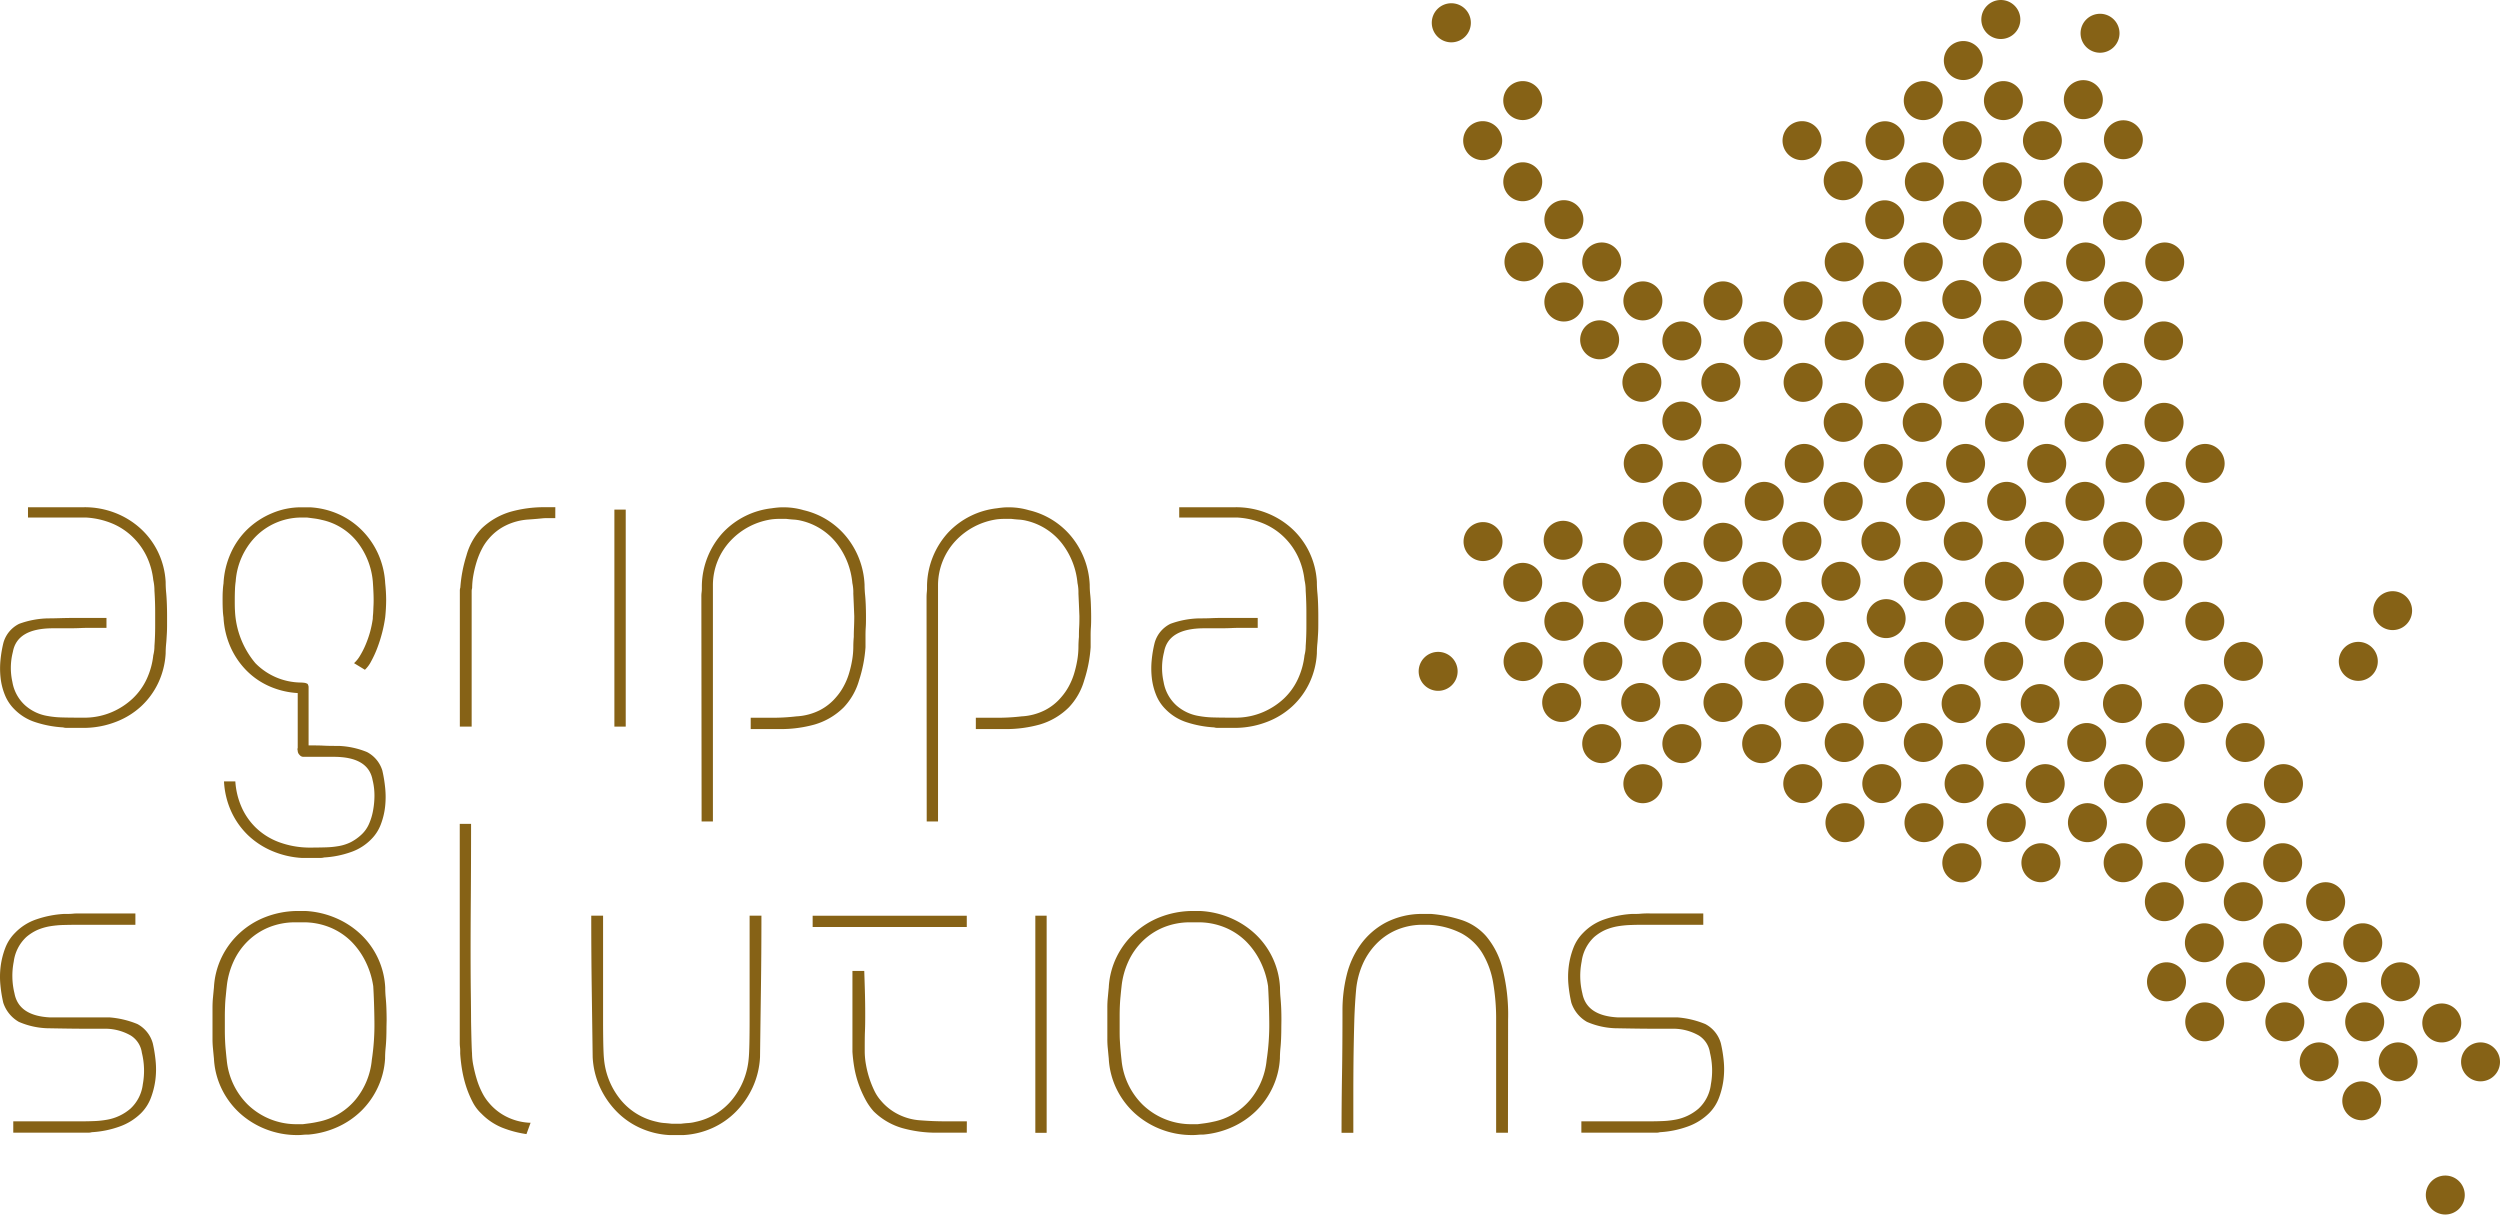 <svg xmlns="http://www.w3.org/2000/svg" id="Group_1414" data-name="Group 1414" width="2051.756" height="996.753" viewBox="0 0 2051.756 996.753">
  <g id="Group_25" data-name="Group 25" transform="translate(1164.304)">
    <path id="Path_180" data-name="Path 180" d="M393.5,108.562a15.983,15.983,0,1,1-15.994-16.006A15.978,15.978,0,0,1,393.5,108.562Z" transform="translate(-292.107 -25.989)" fill="#866216"/>
    <path id="Path_181" data-name="Path 181" d="M393.5,114.187a15.971,15.971,0,1,1,0-.1Z" transform="translate(-292.107 35.047)" fill="#866216"/>
    <path id="Path_182" data-name="Path 182" d="M396.413,122.492a16.018,16.018,0,1,1-16.054-16.018A16.019,16.019,0,0,1,396.413,122.492Z" transform="translate(-261.213 125.357)" fill="#866216"/>
    <path id="Path_183" data-name="Path 183" d="M401.838,122.394A16,16,0,1,1,385.832,106.4h0a15.981,15.981,0,0,1,16.007,15.959Z" transform="translate(-201.829 124.542)" fill="#866216"/>
    <path id="Path_184" data-name="Path 184" d="M404.532,125.149a16,16,0,1,1-16.018-15.982h.059A15.983,15.983,0,0,1,404.532,125.149Z" transform="translate(-172.523 154.641)" fill="#866216"/>
    <path id="Path_185" data-name="Path 185" d="M412.913,122.394A16,16,0,1,1,396.919,106.4h.011a15.974,15.974,0,0,1,15.983,15.983Z" transform="translate(-81.398 124.542)" fill="#866216"/>
    <path id="Path_186" data-name="Path 186" d="M418.531,116.742a15.989,15.989,0,1,1-16.03-15.947h.06A15.971,15.971,0,0,1,418.531,116.742Z" transform="translate(-20.046 63.603)" fill="#866216"/>
    <path id="Path_187" data-name="Path 187" d="M412.838,111.308A16,16,0,1,1,396.82,95.325h.059A15.983,15.983,0,0,1,412.838,111.308Z" transform="translate(-82.213 4.121)" fill="#866216"/>
    <path id="Path_188" data-name="Path 188" d="M426.59,102.945A16.007,16.007,0,1,1,410.584,86.95h.023A16.006,16.006,0,0,1,426.59,102.945Z" transform="translate(67.198 -86.95)" fill="#866216"/>
    <path id="Path_189" data-name="Path 189" d="M423.877,111.308a15.983,15.983,0,1,1-15.983-15.983,15.988,15.988,0,0,1,15.983,15.983Z" transform="translate(38.218 4.121)" fill="#866216"/>
    <path id="Path_190" data-name="Path 190" d="M432.292,108.5A16.007,16.007,0,1,1,416.286,92.49h0A16.014,16.014,0,0,1,432.292,108.5Z" transform="translate(129.203 -26.707)" fill="#866216"/>
    <path id="Path_191" data-name="Path 191" d="M429.456,116.769a15.965,15.965,0,1,1-15.947-15.983A15.966,15.966,0,0,1,429.456,116.769Z" transform="translate(99.266 63.505)" fill="#866216"/>
    <path id="Path_192" data-name="Path 192" d="M434.98,122.358A15.965,15.965,0,1,1,419,106.411h.012a15.95,15.95,0,0,1,15.971,15.923Z" transform="translate(159.334 124.672)" fill="#866216"/>
    <path id="Path_193" data-name="Path 193" d="M432.257,125.149a15.947,15.947,0,1,1,0-.071Z" transform="translate(129.343 154.641)" fill="#866216"/>
    <path id="Path_194" data-name="Path 194" d="M390.755,139.042a15.982,15.982,0,1,1-15.971-16.006h0A15.991,15.991,0,0,1,390.755,139.042Z" transform="translate(-321.956 305.455)" fill="#866216"/>
    <path id="Path_195" data-name="Path 195" d="M393.559,147.274A16,16,0,1,1,377.5,131.327h.071a15.959,15.959,0,0,1,15.983,15.947Z" transform="translate(-291.867 395.613)" fill="#866216"/>
    <path id="Path_196" data-name="Path 196" d="M404.6,141.771a15.982,15.982,0,1,1-15.983-15.983h.012A15.985,15.985,0,0,1,404.6,141.771Z" transform="translate(-171.446 335.381)" fill="#866216"/>
    <path id="Path_197" data-name="Path 197" d="M418.458,128.013a15.965,15.965,0,1,1-15.983-15.983,15.966,15.966,0,0,1,15.983,15.983Z" transform="translate(-20.328 185.774)" fill="#866216"/>
    <path id="Path_198" data-name="Path 198" d="M423.9,128.013a15.982,15.982,0,1,1-15.983-15.983h.023A16.006,16.006,0,0,1,423.9,128.013Z" transform="translate(38.49 185.774)" fill="#866216"/>
    <path id="Path_199" data-name="Path 199" d="M412.991,133.639A16,16,0,1,1,397,117.633h.011A16.016,16.016,0,0,1,412.991,133.639Z" transform="translate(-80.55 246.702)" fill="#866216"/>
    <path id="Path_200" data-name="Path 200" d="M440.711,133.639A16.006,16.006,0,1,1,424.7,117.633h0A16.029,16.029,0,0,1,440.711,133.639Z" transform="translate(220.752 246.702)" fill="#866216"/>
    <path id="Path_201" data-name="Path 201" d="M421.339,136.214a15.983,15.983,0,1,1-15.995-15.959h.012A15.951,15.951,0,0,1,421.339,136.2Z" transform="translate(10.609 275.214)" fill="#866216"/>
    <path id="Path_202" data-name="Path 202" d="M432.395,136.214a16,16,0,1,1-16.042-15.959h.035A16,16,0,0,1,432.395,136.214Z" transform="translate(130.453 275.214)" fill="#866216"/>
    <path id="Path_203" data-name="Path 203" d="M421.217,141.749a16,16,0,1,1-16.042-15.971h.036A16.013,16.013,0,0,1,421.217,141.749Z" transform="translate(8.912 335.272)" fill="#866216"/>
    <path id="Path_204" data-name="Path 204" d="M426.83,141.749a16,16,0,1,1-16.042-15.971h.047A16,16,0,0,1,426.83,141.749Z" transform="translate(69.927 335.272)" fill="#866216"/>
    <path id="Path_205" data-name="Path 205" d="M437.779,141.749a16,16,0,1,1-16.042-15.971h.024A16.039,16.039,0,0,1,437.779,141.749Z" transform="translate(189 335.272)" fill="#866216"/>
    <path id="Path_206" data-name="Path 206" d="M413,144.561a15.983,15.983,0,1,1-15.982-16.018A16,16,0,0,1,413,144.561Z" transform="translate(-80.017 365.339)" fill="#866216"/>
    <path id="Path_207" data-name="Path 207" d="M429.565,144.561a15.983,15.983,0,1,1-16.006-16.018A16,16,0,0,1,429.565,144.561Z" transform="translate(100.07 365.339)" fill="#866216"/>
    <path id="Path_208" data-name="Path 208" d="M399.039,147.309a15.983,15.983,0,1,1-16.03-15.995A15.981,15.981,0,0,1,399.039,147.309Z" transform="translate(-231.874 395.472)" fill="#866216"/>
    <path id="Path_209" data-name="Path 209" d="M418.407,150.173a16,16,0,1,1-16.018-16.018A16,16,0,0,1,418.407,150.173Z" transform="translate(-21.655 426.365)" fill="#866216"/>
    <path id="Path_210" data-name="Path 210" d="M398.994,153.018a16,16,0,1,1,0-.036Z" transform="translate(-232.755 457.291)" fill="#866216"/>
    <path id="Path_211" data-name="Path 211" d="M404.532,153.018A16,16,0,1,1,388.55,137h.024A16.022,16.022,0,0,1,404.532,153.018Z" transform="translate(-172.523 457.291)" fill="#866216"/>
    <path id="Path_212" data-name="Path 212" d="M432.515,152.966a15.983,15.983,0,1,1,0-.119Z" transform="translate(131.758 456.476)" fill="#866216"/>
    <path id="Path_213" data-name="Path 213" d="M443.465,152.966a15.983,15.983,0,1,1,0-.119Z" transform="translate(250.83 456.476)" fill="#866216"/>
    <path id="Path_214" data-name="Path 214" d="M412.854,155.747a15.983,15.983,0,1,1-15.983-15.982A15.988,15.988,0,0,1,412.854,155.747Z" transform="translate(-81.648 487.369)" fill="#866216"/>
    <path id="Path_215" data-name="Path 215" d="M424.053,155.747a16.006,16.006,0,1,1-16.03-15.982h.048A16.026,16.026,0,0,1,424.053,155.747Z" transform="translate(39.61 487.369)" fill="#866216"/>
    <path id="Path_216" data-name="Path 216" d="M415.773,158.48a16,16,0,1,1,0-.036Z" transform="translate(-49.906 516.697)" fill="#866216"/>
    <path id="Path_217" data-name="Path 217" d="M437.978,158.48a16,16,0,1,1,0-.036Z" transform="translate(191.174 516.697)" fill="#866216"/>
    <path id="Path_218" data-name="Path 218" d="M429.348,161.191a16,16,0,1,1-16.042-15.959h.024A16,16,0,0,1,429.348,161.191Z" transform="translate(97.33 546.818)" fill="#866216"/>
    <path id="Path_219" data-name="Path 219" d="M437.846,163.909a15.983,15.983,0,1,1-15.983-15.983h0A16,16,0,0,1,437.846,163.909Z" transform="translate(190.119 576.113)" fill="#866216"/>
    <path id="Path_220" data-name="Path 220" d="M443.35,163.909a16.006,16.006,0,1,1-16.03-15.983h.035A16,16,0,0,1,443.35,163.909Z" transform="translate(249.449 576.113)" fill="#866216"/>
    <path id="Path_221" data-name="Path 221" d="M440.577,166.772a15.965,15.965,0,1,1-15.947-16.006A15.947,15.947,0,0,1,440.577,166.772Z" transform="translate(220.208 606.996)" fill="#866216"/>
    <path id="Path_222" data-name="Path 222" d="M451.593,166.772a15.994,15.994,0,1,1,0-.024Z" transform="translate(339.215 606.996)" fill="#866216"/>
    <path id="Path_223" data-name="Path 223" d="M440.6,172.191a15.965,15.965,0,1,1-15.971-15.959h.025A15.927,15.927,0,0,1,440.6,172.144Z" transform="translate(220.469 666.434)" fill="#866216"/>
    <path id="Path_224" data-name="Path 224" d="M446.174,172.191a15.983,15.983,0,1,1-15.995-15.959h0a15.955,15.955,0,0,1,15.995,15.923Z" transform="translate(280.679 666.434)" fill="#866216"/>
    <path id="Path_225" data-name="Path 225" d="M451.728,172.191a16,16,0,1,1-16.042-15.959h.024A16.005,16.005,0,0,1,451.728,172.191Z" transform="translate(340.683 666.434)" fill="#866216"/>
    <path id="Path_226" data-name="Path 226" d="M459.765,174.993a15.971,15.971,0,1,1,0-.048Z" transform="translate(427.687 696.512)" fill="#866216"/>
    <g id="Group_24" data-name="Group 24" transform="translate(0 2.672)">
      <g id="Group_23" data-name="Group 23">
        <path id="Path_227" data-name="Path 227" d="M388.667,103.158a16.036,16.036,0,1,1-16.089-15.983h.071A16.012,16.012,0,0,1,388.667,103.158Z" transform="translate(-345.836 -87.175)" fill="#866216"/>
        <path id="Path_228" data-name="Path 228" d="M390.766,111.308a16,16,0,1,1-16.019-15.983h.059A16.006,16.006,0,0,1,390.766,111.308Z" transform="translate(-322.228 1.449)" fill="#866216"/>
        <path id="Path_229" data-name="Path 229" d="M396.413,116.769a16.018,16.018,0,1,1-16.054-15.983A16.02,16.02,0,0,1,396.413,116.769Z" transform="translate(-261.213 60.833)" fill="#866216"/>
        <path id="Path_230" data-name="Path 230" d="M393.577,119.693a15.941,15.941,0,1,1,0-.083Z" transform="translate(-291.269 92.629)" fill="#866216"/>
        <path id="Path_231" data-name="Path 231" d="M398.994,119.693a16,16,0,1,1-16.019-15.982H383a15.956,15.956,0,0,1,15.995,15.923Z" transform="translate(-232.755 92.629)" fill="#866216"/>
        <path id="Path_232" data-name="Path 232" d="M398.86,125.121a15.988,15.988,0,1,1,0-.083Z" transform="translate(-234.343 151.143)" fill="#866216"/>
        <path id="Path_233" data-name="Path 233" d="M401.736,128.013a15.983,15.983,0,1,1-16.03-15.983,15.989,15.989,0,0,1,16.03,15.983Z" transform="translate(-202.558 183.102)" fill="#866216"/>
        <path id="Path_234" data-name="Path 234" d="M407.387,122.394a15.989,15.989,0,1,1,0-.012Z" transform="translate(-141.619 121.87)" fill="#866216"/>
        <path id="Path_235" data-name="Path 235" d="M410.077,125.149a15.947,15.947,0,1,1,0-.071Z" transform="translate(-111.454 151.97)" fill="#866216"/>
        <path id="Path_236" data-name="Path 236" d="M415.753,119.692a16,16,0,1,1-16.018-15.982h.059a15.963,15.963,0,0,1,15.959,15.959Z" transform="translate(-50.504 92.629)" fill="#866216"/>
        <path id="Path_237" data-name="Path 237" d="M415.7,114.1a16.007,16.007,0,1,1-16.03-16.006A16,16,0,0,1,415.7,114.1Z" transform="translate(-51.276 31.538)" fill="#866216"/>
        <path id="Path_238" data-name="Path 238" d="M418.573,111.337a16,16,0,1,1-16.007-16.006h0A16.03,16.03,0,0,1,418.573,111.337Z" transform="translate(-19.85 1.515)" fill="#866216"/>
        <path id="Path_239" data-name="Path 239" d="M421.217,108.562a16,16,0,1,1-16.006-16.006h0A16.028,16.028,0,0,1,421.217,108.562Z" transform="translate(8.912 -28.661)" fill="#866216"/>
        <path id="Path_240" data-name="Path 240" d="M423.986,105.794a16,16,0,1,1-16.006-16.007H408A16.031,16.031,0,0,1,423.986,105.794Z" transform="translate(39.023 -58.772)" fill="#866216"/>
        <path id="Path_241" data-name="Path 241" d="M433.4,103.886A15.982,15.982,0,1,1,417.418,87.9h.036A15.989,15.989,0,0,1,433.4,103.886Z" transform="translate(141.784 -79.259)" fill="#866216"/>
        <path id="Path_242" data-name="Path 242" d="M426.734,108.562a15.989,15.989,0,1,1-15.982-16.006A15.988,15.988,0,0,1,426.734,108.562Z" transform="translate(69.155 -28.661)" fill="#866216"/>
        <path id="Path_243" data-name="Path 243" d="M421.3,114.187a15.989,15.989,0,1,1,0-.059Z" transform="translate(9.706 32.376)" fill="#866216"/>
        <path id="Path_244" data-name="Path 244" d="M423.877,116.846a15.923,15.923,0,1,1,0-.119Z" transform="translate(38.218 61.67)" fill="#866216"/>
        <path id="Path_245" data-name="Path 245" d="M426.646,114.187a15.989,15.989,0,1,1,0-.059Z" transform="translate(68.329 32.376)" fill="#866216"/>
        <path id="Path_246" data-name="Path 246" d="M429.415,111.308a15.953,15.953,0,1,1,0-.059Z" transform="translate(98.439 1.449)" fill="#866216"/>
        <path id="Path_247" data-name="Path 247" d="M434.98,111.211A15.965,15.965,0,1,1,419,95.264h.012A15.986,15.986,0,0,1,434.98,111.211Z" transform="translate(159.334 0.786)" fill="#866216"/>
        <path id="Path_248" data-name="Path 248" d="M432.292,114.161a16.007,16.007,0,1,1-16.03-15.983h.024A16.009,16.009,0,0,1,432.292,114.161Z" transform="translate(129.203 32.473)" fill="#866216"/>
        <path id="Path_249" data-name="Path 249" d="M434.952,116.846a15.983,15.983,0,1,1-15.983-15.983h.012a15.958,15.958,0,0,1,15.971,15.959Z" transform="translate(158.639 61.67)" fill="#866216"/>
        <path id="Path_250" data-name="Path 250" d="M437.871,119.693a15.965,15.965,0,1,1,0-.036Z" transform="translate(190.391 92.629)" fill="#866216"/>
        <path id="Path_251" data-name="Path 251" d="M432.439,119.692a16,16,0,1,1-16.018-15.982h.023a15.978,15.978,0,0,1,15.995,15.959Z" transform="translate(130.942 92.629)" fill="#866216"/>
        <path id="Path_252" data-name="Path 252" d="M426.646,119.692a15.971,15.971,0,1,1,0-.024Z" transform="translate(68.329 92.629)" fill="#866216"/>
        <path id="Path_253" data-name="Path 253" d="M421.217,119.693A16,16,0,1,1,405.2,103.71h.012a15.957,15.957,0,0,1,16.006,15.923Z" transform="translate(8.912 92.629)" fill="#866216"/>
        <path id="Path_254" data-name="Path 254" d="M437.791,125.149a15.983,15.983,0,1,1-15.982-15.982h.047a15.917,15.917,0,0,1,15.935,15.911Z" transform="translate(189.521 151.97)" fill="#866216"/>
        <path id="Path_255" data-name="Path 255" d="M429.456,122.394A15.965,15.965,0,1,1,413.509,106.4,15.966,15.966,0,0,1,429.456,122.394Z" transform="translate(99.266 121.87)" fill="#866216"/>
        <path id="Path_256" data-name="Path 256" d="M423.847,122.323A15.983,15.983,0,1,1,407.9,106.305h.024A15.991,15.991,0,0,1,423.847,122.323Z" transform="translate(37.891 120.848)" fill="#866216"/>
        <path id="Path_257" data-name="Path 257" d="M418.332,122.358a15.983,15.983,0,1,1-16.018-15.947,16,16,0,0,1,16.018,15.947Z" transform="translate(-22.079 122)" fill="#866216"/>
        <path id="Path_258" data-name="Path 258" d="M415.753,125.149a16,16,0,1,1-16.018-15.982h.059a15.965,15.965,0,0,1,15.959,15.97Z" transform="translate(-50.504 151.97)" fill="#866216"/>
        <path id="Path_259" data-name="Path 259" d="M412.913,128.013a16,16,0,1,1-16.018-15.983h.035A16,16,0,0,1,412.913,128.013Z" transform="translate(-81.398 183.102)" fill="#866216"/>
        <path id="Path_260" data-name="Path 260" d="M407.239,128.013a16.006,16.006,0,1,1-16.03-15.983h.024A16.046,16.046,0,0,1,407.239,128.013Z" transform="translate(-143.218 183.102)" fill="#866216"/>
        <path id="Path_261" data-name="Path 261" d="M404.532,130.7a16,16,0,1,1-16.018-15.995h.059A15.986,15.986,0,0,1,404.532,130.7Z" transform="translate(-172.523 212.202)" fill="#866216"/>
        <path id="Path_262" data-name="Path 262" d="M401.875,133.626a16.006,16.006,0,1,1-16.018-15.994A16.006,16.006,0,0,1,401.875,133.626Z" transform="translate(-201.546 244.02)" fill="#866216"/>
        <path id="Path_263" data-name="Path 263" d="M407.279,133.6a15.977,15.977,0,1,1,0-.012Z" transform="translate(-142.402 243.911)" fill="#866216"/>
        <path id="Path_264" data-name="Path 264" d="M404.526,136.246a15.989,15.989,0,1,1,0-.012Z" transform="translate(-172.219 272.51)" fill="#866216"/>
        <path id="Path_265" data-name="Path 265" d="M401.838,138.969A16,16,0,1,1,385.8,123.01h.036A16,16,0,0,1,401.838,138.969Z" transform="translate(-201.829 302.501)" fill="#866216"/>
        <path id="Path_266" data-name="Path 266" d="M396.3,138.918A15.988,15.988,0,1,1,380.3,122.947h.059A15.992,15.992,0,0,1,396.3,138.918Z" transform="translate(-261.746 301.816)" fill="#866216"/>
        <path id="Path_267" data-name="Path 267" d="M393.5,141.813a15.983,15.983,0,1,1-15.994-15.959h0A15.932,15.932,0,0,1,393.5,141.742Z" transform="translate(-292.107 333.427)" fill="#866216"/>
        <path id="Path_268" data-name="Path 268" d="M387.654,147.989a15.983,15.983,0,1,1-15.983-15.983,15.982,15.982,0,0,1,15.983,15.983Z" transform="translate(-355.688 400.325)" fill="#866216"/>
        <path id="Path_269" data-name="Path 269" d="M398.994,141.813a16,16,0,1,1-16.043-15.959H383a15.956,15.956,0,0,1,15.995,15.923Z" transform="translate(-232.755 333.427)" fill="#866216"/>
        <path id="Path_270" data-name="Path 270" d="M396.413,144.561a16.018,16.018,0,1,1-16.054-16.018A16.019,16.019,0,0,1,396.413,144.561Z" transform="translate(-261.213 362.668)" fill="#866216"/>
        <path id="Path_271" data-name="Path 271" d="M407.387,139.08a15.989,15.989,0,1,1,0-.012Z" transform="translate(-141.619 303.316)" fill="#866216"/>
        <path id="Path_272" data-name="Path 272" d="M421.3,125.149a16.006,16.006,0,1,1-16.03-15.982h.024a15.991,15.991,0,0,1,16.007,15.97Z" transform="translate(9.706 151.97)" fill="#866216"/>
        <path id="Path_273" data-name="Path 273" d="M426.646,125.121a15.977,15.977,0,1,1,0-.107Z" transform="translate(68.329 151.143)" fill="#866216"/>
        <path id="Path_274" data-name="Path 274" d="M429.438,128.013a15.983,15.983,0,1,1-15.983-15.983h0A16,16,0,0,1,429.438,128.013Z" transform="translate(98.689 183.102)" fill="#866216"/>
        <path id="Path_275" data-name="Path 275" d="M434.955,128.013a15.983,15.983,0,1,1-15.982-15.983h0a15.95,15.95,0,0,1,15.982,15.947Z" transform="translate(158.682 183.102)" fill="#866216"/>
        <path id="Path_276" data-name="Path 276" d="M415.685,130.777a16,16,0,1,1-16.018-15.983h.036A16,16,0,0,1,415.685,130.777Z" transform="translate(-51.255 213.159)" fill="#866216"/>
        <path id="Path_277" data-name="Path 277" d="M426.8,130.777a15.977,15.977,0,1,1,0-.012Z" transform="translate(69.993 213.159)" fill="#866216"/>
        <path id="Path_278" data-name="Path 278" d="M421.146,130.777a16,16,0,1,1-16.017-15.983h.035a15.988,15.988,0,0,1,15.982,15.983Z" transform="translate(8.129 213.159)" fill="#866216"/>
        <path id="Path_279" data-name="Path 279" d="M432.3,130.777a15.982,15.982,0,1,1-15.983-15.983h.036A15.965,15.965,0,0,1,432.3,130.777Z" transform="translate(129.8 213.159)" fill="#866216"/>
        <path id="Path_280" data-name="Path 280" d="M437.892,130.777a16.018,16.018,0,1,1-16.053-15.983h.059a15.972,15.972,0,0,1,15.994,15.971Z" transform="translate(189.847 213.159)" fill="#866216"/>
        <path id="Path_281" data-name="Path 281" d="M424.109,133.639a15.983,15.983,0,1,1-16.019-16.006A15.981,15.981,0,0,1,424.109,133.639Z" transform="translate(40.741 244.03)" fill="#866216"/>
        <path id="Path_282" data-name="Path 282" d="M418.419,133.639a15.982,15.982,0,1,1-15.959-16.006h.012A15.986,15.986,0,0,1,418.419,133.639Z" transform="translate(-21.133 244.03)" fill="#866216"/>
        <path id="Path_283" data-name="Path 283" d="M429.718,133.639a15.994,15.994,0,1,1,0-.024Z" transform="translate(101.734 244.03)" fill="#866216"/>
        <path id="Path_284" data-name="Path 284" d="M435.1,133.639a15.965,15.965,0,1,1-15.97-16.006,15.973,15.973,0,0,1,15.97,16.006Z" transform="translate(160.596 244.03)" fill="#866216"/>
        <path id="Path_285" data-name="Path 285" d="M410.224,136.214a16,16,0,1,1-16.03-15.959h.047A16.014,16.014,0,0,1,410.224,136.214Z" transform="translate(-110.638 272.542)" fill="#866216"/>
        <path id="Path_286" data-name="Path 286" d="M415.685,136.214a16,16,0,1,1-16.042-15.959A16,16,0,0,1,415.685,136.214Z" transform="translate(-51.255 272.542)" fill="#866216"/>
        <path id="Path_287" data-name="Path 287" d="M426.982,136.214a16,16,0,1,1-16.03-15.959h.012A16.005,16.005,0,0,1,426.982,136.214Z" transform="translate(71.59 272.542)" fill="#866216"/>
        <path id="Path_288" data-name="Path 288" d="M437.9,136.214a15.983,15.983,0,1,1-16-15.959h0A16.01,16.01,0,0,1,437.9,136.214Z" transform="translate(190.695 272.542)" fill="#866216"/>
        <path id="Path_289" data-name="Path 289" d="M412.8,138.969A15.983,15.983,0,1,1,396.8,123.01h.035A15.963,15.963,0,0,1,412.8,138.969Z" transform="translate(-82.268 302.501)" fill="#866216"/>
        <path id="Path_290" data-name="Path 290" d="M423.959,138.969a15.989,15.989,0,1,1-16.006-15.959h.035A15.988,15.988,0,0,1,423.959,138.969Z" transform="translate(38.979 302.501)" fill="#866216"/>
        <path id="Path_291" data-name="Path 291" d="M418.329,138.969a16.018,16.018,0,1,1-16.078-15.959h.059A16.037,16.037,0,0,1,418.329,138.969Z" transform="translate(-22.895 302.501)" fill="#866216"/>
        <path id="Path_292" data-name="Path 292" d="M429.524,138.969a15.965,15.965,0,1,1-15.971-15.959,15.968,15.968,0,0,1,15.971,15.959Z" transform="translate(100.005 302.501)" fill="#866216"/>
        <path id="Path_293" data-name="Path 293" d="M435,138.969a16,16,0,1,1-16.043-15.959A16,16,0,0,1,435,138.969Z" transform="translate(158.823 302.501)" fill="#866216"/>
        <path id="Path_294" data-name="Path 294" d="M440.508,138.969A15.983,15.983,0,1,1,424.5,123.01h.047A15.994,15.994,0,0,1,440.508,138.969Z" transform="translate(219.055 302.501)" fill="#866216"/>
        <path id="Path_295" data-name="Path 295" d="M410.071,141.749a16,16,0,1,1-16.043-15.971h.059A16.017,16.017,0,0,1,410.071,141.749Z" transform="translate(-112.302 332.6)" fill="#866216"/>
        <path id="Path_296" data-name="Path 296" d="M415.532,141.749a16,16,0,1,1-16.042-15.971h.024A16.032,16.032,0,0,1,415.532,141.749Z" transform="translate(-52.918 332.6)" fill="#866216"/>
        <path id="Path_297" data-name="Path 297" d="M432.207,141.749A15.982,15.982,0,1,1,416.2,125.778h0A16,16,0,0,1,432.207,141.749Z" transform="translate(128.8 332.6)" fill="#866216"/>
        <path id="Path_298" data-name="Path 298" d="M440.642,144.561a15.983,15.983,0,1,1-16.03-16.018A16,16,0,0,1,440.642,144.561Z" transform="translate(220.524 362.668)" fill="#866216"/>
        <path id="Path_299" data-name="Path 299" d="M401.9,144.561a16.006,16.006,0,1,1-16.007-16.018A16,16,0,0,1,401.9,144.561Z" transform="translate(-201.275 362.668)" fill="#866216"/>
        <path id="Path_300" data-name="Path 300" d="M407.319,144.561a15.983,15.983,0,1,1-15.958-16.018A16,16,0,0,1,407.319,144.561Z" transform="translate(-141.837 362.668)" fill="#866216"/>
        <path id="Path_301" data-name="Path 301" d="M418.618,144.344a15.983,15.983,0,1,1-15.983-15.983h.024A16.007,16.007,0,0,1,418.618,144.344Z" transform="translate(-18.969 360.688)" fill="#866216"/>
        <path id="Path_302" data-name="Path 302" d="M424.062,144.561a16,16,0,1,1-16.018-16.018A16,16,0,0,1,424.062,144.561Z" transform="translate(39.838 362.668)" fill="#866216"/>
        <path id="Path_303" data-name="Path 303" d="M435.117,144.561a16,16,0,1,1-16.006-16.018A16,16,0,0,1,435.117,144.561Z" transform="translate(160.052 362.668)" fill="#866216"/>
        <path id="Path_304" data-name="Path 304" d="M410.216,147.309A16,16,0,1,1,394.2,131.314h.036a15.966,15.966,0,0,1,15.983,15.947Z" transform="translate(-110.725 392.8)" fill="#866216"/>
        <path id="Path_305" data-name="Path 305" d="M404.532,147.309a16,16,0,1,1-16.018-15.995h.059A16.008,16.008,0,0,1,404.532,147.309Z" transform="translate(-172.523 392.8)" fill="#866216"/>
        <path id="Path_306" data-name="Path 306" d="M415.832,147.309a16,16,0,1,1-16.018-15.995h.035A16.021,16.021,0,0,1,415.832,147.309Z" transform="translate(-49.656 392.8)" fill="#866216"/>
        <path id="Path_307" data-name="Path 307" d="M421.241,147.309a16,16,0,1,1-16.018-15.995h.06A15.985,15.985,0,0,1,421.241,147.309Z" transform="translate(9.162 392.8)" fill="#866216"/>
        <path id="Path_308" data-name="Path 308" d="M426.777,147.309a16,16,0,1,1-16.019-15.995h.024a15.989,15.989,0,0,1,15.995,15.971Z" transform="translate(69.361 392.8)" fill="#866216"/>
        <path id="Path_309" data-name="Path 309" d="M432.3,147.309a16,16,0,1,1-16.018-15.995A16,16,0,0,1,432.3,147.309Z" transform="translate(129.398 392.8)" fill="#866216"/>
        <path id="Path_310" data-name="Path 310" d="M396.227,150.173a16,16,0,1,1,0-.035Z" transform="translate(-262.844 423.693)" fill="#866216"/>
        <path id="Path_311" data-name="Path 311" d="M407.387,150.173a16.006,16.006,0,1,1-16.03-16.018A16,16,0,0,1,407.387,150.173Z" transform="translate(-141.619 423.693)" fill="#866216"/>
        <path id="Path_312" data-name="Path 312" d="M401.691,150.173a16,16,0,1,1-16.018-16.018A16,16,0,0,1,401.691,150.173Z" transform="translate(-203.428 423.693)" fill="#866216"/>
        <path id="Path_313" data-name="Path 313" d="M412.955,150.173a15.982,15.982,0,1,1-16.018-16.018A15.965,15.965,0,0,1,412.955,150.173Z" transform="translate(-80.55 423.693)" fill="#866216"/>
        <path id="Path_314" data-name="Path 314" d="M451.286,147.309a16,16,0,1,1-16.018-15.995h.024A15.994,15.994,0,0,1,451.286,147.309Z" transform="translate(335.877 392.8)" fill="#866216"/>
        <path id="Path_315" data-name="Path 315" d="M443.346,147.309a16,16,0,1,1-16.018-15.995h.036A16,16,0,0,1,443.346,147.309Z" transform="translate(249.536 392.8)" fill="#866216"/>
        <path id="Path_316" data-name="Path 316" d="M423.834,150.239a16,16,0,1,1-16.006-16.007h.059a15.927,15.927,0,0,1,15.947,15.912Z" transform="translate(37.37 424.531)" fill="#866216"/>
        <path id="Path_317" data-name="Path 317" d="M434.952,150.239a15.983,15.983,0,1,1,0-.047Z" transform="translate(158.639 424.531)" fill="#866216"/>
        <path id="Path_318" data-name="Path 318" d="M429.227,150.239a15.941,15.941,0,1,1,0-.131Z" transform="translate(96.786 424.531)" fill="#866216"/>
        <path id="Path_319" data-name="Path 319" d="M440.6,150.239a15.959,15.959,0,1,1,0-.095Z" transform="translate(219.632 424.53)" fill="#866216"/>
        <path id="Path_320" data-name="Path 320" d="M410.019,153.018a16.013,16.013,0,1,1,0-.012Z" transform="translate(-112.477 454.619)" fill="#866216"/>
        <path id="Path_321" data-name="Path 321" d="M415.754,152.966a16,16,0,1,1-15.959-16.042h0a15.948,15.948,0,0,1,15.959,15.923Z" transform="translate(-50.504 453.804)" fill="#866216"/>
        <path id="Path_322" data-name="Path 322" d="M426.866,152.966a15.994,15.994,0,1,1,0-.095Z" transform="translate(70.71 453.804)" fill="#866216"/>
        <path id="Path_323" data-name="Path 323" d="M421.217,152.966a15.983,15.983,0,1,1,0-.119Z" transform="translate(8.912 453.804)" fill="#866216"/>
        <path id="Path_324" data-name="Path 324" d="M437.929,152.966a15.959,15.959,0,1,1,0-.166Z" transform="translate(190.619 453.804)" fill="#866216"/>
        <path id="Path_325" data-name="Path 325" d="M418.316,155.747a15.982,15.982,0,1,1-16.006-15.982A15.988,15.988,0,0,1,418.316,155.747Z" transform="translate(-22.253 484.697)" fill="#866216"/>
        <path id="Path_326" data-name="Path 326" d="M429.613,155.747a15.982,15.982,0,1,1-15.982-15.982h.023A15.99,15.99,0,0,1,429.613,155.747Z" transform="translate(100.592 484.697)" fill="#866216"/>
        <path id="Path_327" data-name="Path 327" d="M435.058,155.747a16,16,0,1,1-16.018-15.982h.011A16.046,16.046,0,0,1,435.058,155.747Z" transform="translate(159.422 484.697)" fill="#866216"/>
        <path id="Path_328" data-name="Path 328" d="M453.655,143.795a15.953,15.953,0,1,1,0-.059Z" transform="translate(361.649 354.718)" fill="#866216"/>
        <path id="Path_329" data-name="Path 329" d="M446.125,155.747a16.006,16.006,0,1,1-16.03-15.982h.047A16,16,0,0,1,446.125,155.747Z" transform="translate(279.624 484.697)" fill="#866216"/>
        <path id="Path_330" data-name="Path 330" d="M426.921,158.48a15.988,15.988,0,1,1,0-.059Z" transform="translate(71.319 514.025)" fill="#866216"/>
        <path id="Path_331" data-name="Path 331" d="M421.233,158.48a15.988,15.988,0,1,1,0-.059Z" transform="translate(9.467 514.025)" fill="#866216"/>
        <path id="Path_332" data-name="Path 332" d="M432.533,158.48a16,16,0,1,1,0-.036Z" transform="translate(132.334 514.025)" fill="#866216"/>
        <path id="Path_333" data-name="Path 333" d="M443.482,158.48a15.983,15.983,0,1,1,0-.071Z" transform="translate(251.395 514.025)" fill="#866216"/>
        <path id="Path_334" data-name="Path 334" d="M401.838,155.752a16,16,0,1,1-16.019-15.982h.012a15.981,15.981,0,0,1,16.007,15.959Z" transform="translate(-201.829 484.752)" fill="#866216"/>
        <path id="Path_335" data-name="Path 335" d="M423.989,161.191a16.054,16.054,0,1,1-16.149-15.959h.1A16.03,16.03,0,0,1,423.989,161.191Z" transform="translate(37.881 544.146)" fill="#866216"/>
        <path id="Path_336" data-name="Path 336" d="M435.034,161.191a16,16,0,1,1-16.042-15.959h.058A16.006,16.006,0,0,1,435.034,161.191Z" transform="translate(159.149 544.146)" fill="#866216"/>
        <path id="Path_337" data-name="Path 337" d="M440.577,161.191a15.965,15.965,0,1,1-15.959-15.959h.012A15.969,15.969,0,0,1,440.577,161.191Z" transform="translate(220.208 544.146)" fill="#866216"/>
        <path id="Path_338" data-name="Path 338" d="M446.025,161.191a15.983,15.983,0,1,1-15.995-15.959h.012A15.983,15.983,0,0,1,446.025,161.191Z" transform="translate(279.048 544.146)" fill="#866216"/>
        <path id="Path_339" data-name="Path 339" d="M449.028,163.909a16,16,0,1,1-16.018-15.983h.012A16.008,16.008,0,0,1,449.028,163.909Z" transform="translate(311.323 573.442)" fill="#866216"/>
        <path id="Path_340" data-name="Path 340" d="M446.025,166.772a15.994,15.994,0,1,1,0-.024Z" transform="translate(279.048 604.324)" fill="#866216"/>
        <path id="Path_341" data-name="Path 341" d="M438.029,169.445a16,16,0,1,1-16.018-15.982A16,16,0,0,1,438.029,169.445Z" transform="translate(191.718 633.641)" fill="#866216"/>
        <path id="Path_342" data-name="Path 342" d="M449.137,169.445a15.983,15.983,0,1,1-16.018-15.982,15.981,15.981,0,0,1,16.018,15.982Z" transform="translate(312.899 633.641)" fill="#866216"/>
        <path id="Path_343" data-name="Path 343" d="M443.456,169.445a15.982,15.982,0,1,1-16.007-15.982A15.988,15.988,0,0,1,443.456,169.445Z" transform="translate(251.123 633.641)" fill="#866216"/>
        <path id="Path_344" data-name="Path 344" d="M454.164,169.445a15.983,15.983,0,1,1-15.983-15.982h.036a15.95,15.95,0,0,1,15.947,15.982Z" transform="translate(367.553 633.641)" fill="#866216"/>
        <path id="Path_345" data-name="Path 345" d="M448.508,174.993a15.959,15.959,0,1,1,0-.071Z" transform="translate(306.451 693.84)" fill="#866216"/>
        <path id="Path_346" data-name="Path 346" d="M453.96,174.993a15.959,15.959,0,1,1,0-.071Z" transform="translate(365.857 693.84)" fill="#866216"/>
        <path id="Path_347" data-name="Path 347" d="M457.021,172.278a15.983,15.983,0,1,1-15.994-15.971h.012a15.965,15.965,0,0,1,15.982,15.947Z" transform="translate(398.631 664.578)" fill="#866216"/>
        <path id="Path_348" data-name="Path 348" d="M451.452,177.652a15.941,15.941,0,1,1,0-.036Z" transform="translate(338.454 723.146)" fill="#866216"/>
      </g>
    </g>
    <path id="Path_349" data-name="Path 349" d="M457.265,184.148A15.983,15.983,0,1,1,441.246,168.2h.036A15.965,15.965,0,0,1,457.265,184.148Z" transform="translate(401.274 796.587)" fill="#866216"/>
  </g>
  <g id="Group_26" data-name="Group 26" transform="translate(0 416.26)">
    <path id="Path_350" data-name="Path 350" d="M269.3,287.713a34.9,34.9,0,0,1-7.778-11.838,52.444,52.444,0,0,1-3.491-14.166,69.434,69.434,0,0,1,0-14.736,99.167,99.167,0,0,1,2.328-13.584,24.748,24.748,0,0,1,13-15.709,72.8,72.8,0,0,1,23.867-4.453q3.865,0,10.093-.19c4.144-.119,8.549-.178,13.192-.178h24.461v8.134h-9.9c-3.717,0-7.7,0-11.839.19s-8.157.178-12.029.178H301.11q-29.495,0-32.963,19.4a52.743,52.743,0,0,0-.392,24.651,33.429,33.429,0,0,0,10.473,19.212,36.7,36.7,0,0,0,18.429,8.716,73.97,73.97,0,0,0,11.447,1.176c4.121.131,8.917.19,14.344.19h5.831a57.129,57.129,0,0,0,21.338-4.655A58.6,58.6,0,0,0,366.489,279a52.248,52.248,0,0,0,11.459-15.912,62.212,62.212,0,0,0,5.438-19.6,29.541,29.541,0,0,0,.95-7.564q.589-7.57.595-16.873V208.584q0-9.3-.595-18.072a39.215,39.215,0,0,0-.95-8.727,60.339,60.339,0,0,0-5.438-19.4,55.446,55.446,0,0,0-11.459-15.911,53.691,53.691,0,0,0-16.873-11.15,66.274,66.274,0,0,0-21.338-4.857H280.556v-8.454h46.191a68.832,68.832,0,0,1,25.4,4.667,66.606,66.606,0,0,1,20.757,12.8,63.467,63.467,0,0,1,14.427,19.4,64.631,64.631,0,0,1,6.21,24.461c0,2.85.131,5.7.392,8.526.261,2.588.439,5.581.57,8.941s.2,6.733.2,10.093v4.964c0,3.621,0,6.97-.2,10.093s-.309,5.818-.57,8.146q-.392,4.257-.392,7.766a65.017,65.017,0,0,1-6.008,24.152,62.928,62.928,0,0,1-13.952,19.224A64.19,64.19,0,0,1,353,298.044a73.387,73.387,0,0,1-25.019,5.035h-15.9a8.761,8.761,0,0,1-2.719-.38,88.4,88.4,0,0,1-22.691-4.275A42.023,42.023,0,0,1,269.3,287.713Z" transform="translate(-257.585 -121.984)" fill="#866216"/>
    <path id="Path_351" data-name="Path 351" d="M396.284,213.54a34.207,34.207,0,0,1,.214-3.515c.2-2.078.238-4.512.38-7.433s.13-6,0-9.511-.332-6.911-.57-10.283a61.376,61.376,0,0,0-12.8-32.4,50.565,50.565,0,0,0-29.115-18.049,53.9,53.9,0,0,0-6-1.152l-6.02-.784H336.95a53.025,53.025,0,0,0-37.059,15.923A58.435,58.435,0,0,0,283.777,182.8a58.149,58.149,0,0,0-.582,6.578c-.131,2.862-.178,5.842-.178,8.941s0,6.008.178,8.739a71.666,71.666,0,0,0,16.731,42.877,52.957,52.957,0,0,0,37.059,15.888,26.8,26.8,0,0,1,2.921.2,6.542,6.542,0,0,1,2.91.985,6.023,6.023,0,0,1,.783,2.327v48.091c4.382,0,8.586,0,12.6.214s8.087.2,12.23.2a68.2,68.2,0,0,1,23.084,5.035,25.539,25.539,0,0,1,12.6,15.128,112.015,112.015,0,0,1,2.327,14.166,73.215,73.215,0,0,1,0,15.128,59.013,59.013,0,0,1-3.491,14.76,34.133,34.133,0,0,1-7.754,12.207,42.734,42.734,0,0,1-16.731,10.663,79.062,79.062,0,0,1-22.109,4.464,12.284,12.284,0,0,1-3.479.392h-14.76a72.658,72.658,0,0,1-24.152-5.581,65.983,65.983,0,0,1-20-13,64.008,64.008,0,0,1-13.774-19.4,67.729,67.729,0,0,1-6.008-24.853h9.3a61.992,61.992,0,0,0,5.035,20.958,53.763,53.763,0,0,0,11.838,17.087,55.024,55.024,0,0,0,18.44,11.637,73.049,73.049,0,0,0,24.841,4.655q8.14,0,14.166-.2a71.739,71.739,0,0,0,11.15-1.152,36.313,36.313,0,0,0,9.3-3.1,39.216,39.216,0,0,0,8.525-6.008,26.253,26.253,0,0,0,6.211-8.526,47.331,47.331,0,0,0,3.491-11.269,67.871,67.871,0,0,0,1.176-12.6,52.661,52.661,0,0,0-1.544-12.622q-3.491-18.987-31.823-19.01H339.716a4.017,4.017,0,0,1-3.491-1.544,4.759,4.759,0,0,1-1.543-3.467,3.471,3.471,0,0,1,0-2.351V274.466a67.1,67.1,0,0,1-23.286-5.581,60.8,60.8,0,0,1-19.035-13.192,65.133,65.133,0,0,1-13.013-19.4,68.963,68.963,0,0,1-5.569-23.867,57.066,57.066,0,0,1-.583-6.21c-.13-2.577-.177-5.236-.177-7.944s0-5.308.177-7.778a56.215,56.215,0,0,1,.583-6,68.806,68.806,0,0,1,6.019-25.019,62.858,62.858,0,0,1,13.775-19.592,65.647,65.647,0,0,1,19.973-13,61.239,61.239,0,0,1,24.259-4.868h6.97a66.626,66.626,0,0,1,23.286,5.569,63.473,63.473,0,0,1,19.212,13.2,65.543,65.543,0,0,1,13.383,19.4,67.484,67.484,0,0,1,5.818,24.152,133.917,133.917,0,0,1,.784,13.774,141.805,141.805,0,0,1-.784,14.166,110.939,110.939,0,0,1-2.505,12.611,118.258,118.258,0,0,1-4.073,12.812,86.766,86.766,0,0,1-5.035,10.877,24.955,24.955,0,0,1-5.034,6.78l-8.929-5.427a24.993,24.993,0,0,0,4.856-6.02,67.623,67.623,0,0,0,4.642-9.107,87.345,87.345,0,0,0,3.717-10.675A94.062,94.062,0,0,0,396.284,213.54Z" transform="translate(-90.34 -121.93)" fill="#866216"/>
    <path id="Path_352" data-name="Path 352" d="M367.754,130.972h-6.733a35.489,35.489,0,0,0-3.883.178l-4.061.392c-1.544.131-4.025.344-7.433.582a49.077,49.077,0,0,0-18.832,5.035,43.2,43.2,0,0,0-13.775,10.877,40.833,40.833,0,0,0-5.568,8.336,63.116,63.116,0,0,0-4.275,10.473,90.674,90.674,0,0,0-2.719,11.245,62.3,62.3,0,0,0-.962,10.3,8.77,8.77,0,0,0-.392,2.707V302.067h-9.7V190.723a8.137,8.137,0,0,1,.392-2.719,114.642,114.642,0,0,1,5.034-26.384A52.038,52.038,0,0,1,307.254,139.5a58.152,58.152,0,0,1,23.867-13.774,101.448,101.448,0,0,1,27.75-3.717h8.918Z" transform="translate(87.971 -122.006)" fill="#866216"/>
    <path id="Path_353" data-name="Path 353" d="M300.1,122.172h9.3v178.1h-9.3Z" transform="translate(204.133 -120.2)" fill="#866216"/>
    <path id="Path_354" data-name="Path 354" d="M306.111,203.437v-7.766a26.449,26.449,0,0,1,.19-3.883,22.156,22.156,0,0,0,.2-3.1v-2.624a66.1,66.1,0,0,1,17.467-43.471A65.035,65.035,0,0,1,363.926,122.8c1.567-.261,3.111-.427,4.667-.582s3.1-.2,4.667-.2a57.823,57.823,0,0,1,16.731,2.339A63.9,63.9,0,0,1,424.7,145.693a66.926,66.926,0,0,1,15.342,39.957c0,2.351.13,4.928.38,7.777.261,2.316.451,5.106.582,8.336s.2,6.531.2,9.891,0,6.151-.2,9.107-.19,5.581-.19,7.968v8.146a112.818,112.818,0,0,1-5.236,26.966,53.7,53.7,0,0,1-12.6,22.3,56.159,56.159,0,0,1-24.057,14.166,103.236,103.236,0,0,1-27.869,3.717H346.6v-9.3H364.84a170.927,170.927,0,0,0,19.4-1.152,47.936,47.936,0,0,0,19.034-5.035,43.45,43.45,0,0,0,13.56-10.865,46.517,46.517,0,0,0,5.818-8.348,54.174,54.174,0,0,0,4.477-10.461,87.815,87.815,0,0,0,2.719-11.458,66.638,66.638,0,0,0,.962-10.865c0-2.589.131-5.3.392-8.146q0-3.491.19-7.956c.131-2.969.2-6,.2-9.119q-.391-10.1-.784-18.583a35.51,35.51,0,0,0-.784-8.538,62.349,62.349,0,0,0-12.8-32.571,52.063,52.063,0,0,0-29.1-18.6,34.119,34.119,0,0,0-6.21-.938c-2.054-.131-4.144-.344-6.2-.582h-6.008a50.881,50.881,0,0,0-6.008.392,57.6,57.6,0,0,0-33.556,17.467,53.352,53.352,0,0,0-14.558,36.466V379.863H306.3Z" transform="translate(269.507 -121.92)" fill="#866216"/>
    <path id="Path_355" data-name="Path 355" d="M321.675,203.437v-7.766a38.8,38.8,0,0,1,.2-3.883c.131-1.282.19-2.327.19-3.1v-2.624a66.217,66.217,0,0,1,17.467-43.471A65.035,65.035,0,0,1,379.49,122.8c1.568-.261,3.123-.427,4.667-.582s3.087-.2,4.643-.2a57.772,57.772,0,0,1,16.731,2.339,63.933,63.933,0,0,1,34.719,21.338,67.088,67.088,0,0,1,15.33,39.957,77.811,77.811,0,0,0,.391,7.777c.261,2.316.463,5.106.57,8.336s.214,6.531.214,9.891,0,6.151-.214,9.107-.2,5.581-.2,7.968v8.146a112.2,112.2,0,0,1-5.225,26.966,53.644,53.644,0,0,1-12.611,22.3,56.156,56.156,0,0,1-24.057,14.166,103.232,103.232,0,0,1-27.869,3.717h-24.46v-9.3h18.25a170.662,170.662,0,0,0,19.379-1.152,47.884,47.884,0,0,0,19.034-5.035,43.2,43.2,0,0,0,13.573-10.865,47.843,47.843,0,0,0,5.829-8.348,55.208,55.208,0,0,0,4.477-10.461,90.165,90.165,0,0,0,2.719-11.458,67.933,67.933,0,0,0,.951-10.865c0-2.589.142-5.3.4-8.146,0-2.315,0-4.975.19-7.956s.2-6,.2-9.119q-.392-10.1-.795-18.583a36.879,36.879,0,0,0-.772-8.538,62.352,62.352,0,0,0-12.8-32.571,52.065,52.065,0,0,0-29.1-18.6,34.441,34.441,0,0,0-6.21-.938c-2.066-.131-4.12-.344-6.211-.582h-6.02a50.512,50.512,0,0,0-6,.392,57.734,57.734,0,0,0-33.569,17.467,53.522,53.522,0,0,0-14.557,36.466V379.863h-9.285Z" transform="translate(438.753 -121.92)" fill="#866216"/>
    <path id="Path_356" data-name="Path 356" d="M348.856,287.713a34.69,34.69,0,0,1-7.765-11.838,52.436,52.436,0,0,1-3.491-14.166,69.482,69.482,0,0,1,0-14.736,95.667,95.667,0,0,1,2.34-13.584,24.746,24.746,0,0,1,13-15.709,72.859,72.859,0,0,1,23.867-4.453c2.589,0,5.926,0,10.093-.19s8.526-.178,13.192-.178h24.46v8.134h-9.9c-3.717,0-7.694,0-11.838.19s-8.158.178-12.041.178H380.679q-29.495,0-32.974,19.4a52.74,52.74,0,0,0-.392,24.651,33.477,33.477,0,0,0,10.462,19.212,36.691,36.691,0,0,0,18.428,8.716,74.116,74.116,0,0,0,11.459,1.176c4.144.131,8.941.19,14.355.19h5.83a57.135,57.135,0,0,0,21.338-4.655A58.9,58.9,0,0,0,446.083,279,52.489,52.489,0,0,0,457.5,263.086a62.549,62.549,0,0,0,5.451-19.6,29.027,29.027,0,0,0,.962-7.564q.587-7.552.582-16.873V208.584q0-9.315-.582-18.072a38.524,38.524,0,0,0-.962-8.727,60.051,60.051,0,0,0-5.451-19.4,55.724,55.724,0,0,0-11.422-15.911,53.942,53.942,0,0,0-16.9-11.15,66.348,66.348,0,0,0-21.338-4.857H360.125v-8.454h46.238a68.826,68.826,0,0,1,25.4,4.667,66.644,66.644,0,0,1,20.768,12.8,63.45,63.45,0,0,1,14.368,19.4,64.808,64.808,0,0,1,6.2,24.461c0,2.85.131,5.7.392,8.526.262,2.588.463,5.581.582,8.941s.2,6.733.2,10.093v4.964c0,3.621,0,6.97-.2,10.093s-.32,5.818-.582,8.146q-.391,4.257-.392,7.766a65.028,65.028,0,0,1-6.021,24.152A62.6,62.6,0,0,1,453.1,285.244a64.257,64.257,0,0,1-20.566,12.8,73.494,73.494,0,0,1-25.018,5.035H391.5a8.418,8.418,0,0,1-2.719-.38,88.574,88.574,0,0,1-22.715-4.275A41.972,41.972,0,0,1,348.856,287.713Z" transform="translate(607.661 -121.984)" fill="#866216"/>
    <path id="Path_357" data-name="Path 357" d="M383.032,256.7a113.042,113.042,0,0,1,2.315,14.368,69.212,69.212,0,0,1-.178,15.519,65.444,65.444,0,0,1-3.717,14.867,35.438,35.438,0,0,1-8.146,12.622,47.732,47.732,0,0,1-17.467,10.877,80.334,80.334,0,0,1-22.894,4.667,8.794,8.794,0,0,1-2.719.38h-61.7v-9.286h50.822c5.45,0,10.306,0,14.558-.19a74.986,74.986,0,0,0,11.636-1.164,39.892,39.892,0,0,0,19.213-9.131,32.463,32.463,0,0,0,10.093-19.972,61.647,61.647,0,0,0-.784-25.815,19.848,19.848,0,0,0-9.107-14.166,42.284,42.284,0,0,0-20.436-5.581H326.677q-10.082,0-30.66-.4a63.722,63.722,0,0,1-22.905-5.225,28.183,28.183,0,0,1-12.8-15.721A110.725,110.725,0,0,1,257.985,209a68.731,68.731,0,0,1,.19-15.543,65.52,65.52,0,0,1,3.717-14.866,35.358,35.358,0,0,1,8.134-12.6A43.64,43.64,0,0,1,287.5,154.941a84.148,84.148,0,0,1,22.893-4.465h2.719a40.472,40.472,0,0,0,4.453-.2c1.959-.214,4.334-.19,7.172-.19h44.018v9.3H324.528q-8.531,0-14.878.178a79.485,79.485,0,0,0-11.625,1.152,45.946,45.946,0,0,0-9.7,2.921,37.967,37.967,0,0,0-9.107,5.818,33.353,33.353,0,0,0-10.3,20.162,60.3,60.3,0,0,0,.594,26.017q3.49,18.594,29.471,19.794h48.9a75.336,75.336,0,0,1,22.5,5.426A25.7,25.7,0,0,1,383.032,256.7Z" transform="translate(-257.634 183.32)" fill="#866216"/>
    <path id="Path_358" data-name="Path 358" d="M415.109,244.956q0,5.058-.177,9.7c-.13,3.111-.344,5.818-.582,8.146q-.393,4.275-.392,8.134a64.236,64.236,0,0,1-6.021,23.867,66.079,66.079,0,0,1-13.56,19.2,67.563,67.563,0,0,1-19.4,13.192,73.035,73.035,0,0,1-23.867,6.222,42.118,42.118,0,0,0-4.643.19,39.085,39.085,0,0,1-4.275.2A70.34,70.34,0,0,1,316,328.966a69.113,69.113,0,0,1-21.338-13.192,65.965,65.965,0,0,1-14.748-19.794A64.362,64.362,0,0,1,273.5,270.96c-.262-2.588-.523-5.3-.784-8.145a77.358,77.358,0,0,1-.392-8.134V229.662q0-4.845.392-8.739c.261-2.838.522-5.569.784-8.134a64.478,64.478,0,0,1,6.412-25.055,65.864,65.864,0,0,1,14.748-19.771A66.922,66.922,0,0,1,315.6,154.95a74.306,74.306,0,0,1,25.435-5.035H348.8a72.855,72.855,0,0,1,24.829,5.818,69.426,69.426,0,0,1,20.447,13.394,64.62,64.62,0,0,1,20,43.662c0,2.565.131,5.3.392,8.134s.463,5.581.57,8.739.19,6.519.19,9.891Zm-12.04,27.18a192.774,192.774,0,0,0,2.137-31.6q-.2-16.475-.961-28.926a68.179,68.179,0,0,0-6.211-19.972A61.991,61.991,0,0,0,386.2,174.91a53.531,53.531,0,0,0-17.265-11.447,57.114,57.114,0,0,0-22.514-4.251h-5.806a57.028,57.028,0,0,0-21.932,4.061,54.068,54.068,0,0,0-17.265,11.245,55.816,55.816,0,0,0-11.839,16.873,65.316,65.316,0,0,0-5.581,20.578c-.261,2.327-.522,4.928-.783,7.754-.261,2.339-.463,4.928-.57,7.766s-.2,5.818-.2,8.941V247.3c0,3.1.059,6.139.2,9.108s.32,5.628.57,7.956c.261,2.862.511,5.45.783,7.777A59.182,59.182,0,0,0,301.26,308.8a57.317,57.317,0,0,0,39.386,16.089h5.818l6-.784c1.864-.261,4.072-.63,6.411-1.164a53.228,53.228,0,0,0,30.849-18.239,60.062,60.062,0,0,0,13.347-32.583Z" transform="translate(-97.92 181.482)" fill="#866216"/>
    <path id="Path_359" data-name="Path 359" d="M344.164,398.477a88.344,88.344,0,0,1-19.794-5.236,49.9,49.9,0,0,1-17.063-11.435,34.715,34.715,0,0,1-7.433-9.9,83.465,83.465,0,0,1-5.249-12.6,96.971,96.971,0,0,1-3.3-13.6q-1.1-6.555-1.544-13.192v-2.707a26.707,26.707,0,0,0-.19-2.921,32.356,32.356,0,0,1-.177-3.717V143.895H298.7q0,34.162-.2,60.345-.2,26.2-.19,45.8t.19,33.177q.178,13.59.2,22.893.391,21.356.784,26.016a53.455,53.455,0,0,0,1.176,10.473,112.078,112.078,0,0,0,2.9,11.447,64.53,64.53,0,0,0,4.275,10.461,40.139,40.139,0,0,0,5.569,8.348,44.874,44.874,0,0,0,13.774,11.055,47.394,47.394,0,0,0,19.2,5.236h1.176Z" transform="translate(87.908 116.02)" fill="#866216"/>
    <path id="Path_360" data-name="Path 360" d="M438.164,150.239q0,30.261-.391,58.789t-.76,57.233a67.76,67.76,0,0,1-6.021,24.829,70.816,70.816,0,0,1-13.572,19.794,64.085,64.085,0,0,1-19.4,13.572,66.666,66.666,0,0,1-23.867,5.83H362.526a66.665,66.665,0,0,1-23.867-5.83,63.721,63.721,0,0,1-19.4-13.572,70.359,70.359,0,0,1-13.584-19.794,67.042,67.042,0,0,1-6.008-24.829q-.391-28.729-.784-57.233t-.38-58.789h9.7v85.174q0,11.452.178,20.186.2,8.728.583,12.207a61.575,61.575,0,0,0,13.394,33.2,52.559,52.559,0,0,0,30.077,18.417,33.342,33.342,0,0,0,6.02.986c1.852.13,3.942.333,6,.57H372.2c2.067-.261,4.073-.463,6.02-.57a33.221,33.221,0,0,0,6.009-.986A52.569,52.569,0,0,0,414.3,301.005a61.557,61.557,0,0,0,13.382-33.2c.261-2.315.463-6.412.594-12.207s.19-12.551.19-20.186V150.239Z" transform="translate(186.744 185.006)" fill="#866216"/>
    <path id="Path_361" data-name="Path 361" d="M440.3,159.527H313.8v-9.286H440.3Zm0,168.791H415.469a103.323,103.323,0,0,1-27.881-3.717,55.133,55.133,0,0,1-23.677-13.774,49.6,49.6,0,0,1-6.97-10.093,89.208,89.208,0,0,1-5.45-12.408A82.679,82.679,0,0,1,348,274.944a126.208,126.208,0,0,1-1.543-13.014V195.565h9.7q.391,11.257.582,19.212c.13,5.3.2,10.426.2,15.341s0,9.832-.2,14.736-.19,10.461-.19,16.719a63.112,63.112,0,0,0,.973,10.675A82.537,82.537,0,0,0,360.23,283.3a80.491,80.491,0,0,0,4.073,10.283,35.064,35.064,0,0,0,5.426,8.335A44.691,44.691,0,0,0,383.5,312.965a47.03,47.03,0,0,0,19.212,5.236q10.1.783,19.4.784h18.238Z" transform="translate(353.141 185.027)" fill="#866216"/>
    <path id="Path_362" data-name="Path 362" d="M329.193,150.239h9.286v178.2h-9.286Z" transform="translate(520.505 185.006)" fill="#866216"/>
    <path id="Path_363" data-name="Path 363" d="M476.959,244.956q0,5.058-.19,9.7t-.57,8.146q-.392,4.275-.392,8.134A64.21,64.21,0,0,1,469.8,294.8,66.065,66.065,0,0,1,456.239,314a67.553,67.553,0,0,1-19.4,13.192,72.822,72.822,0,0,1-23.88,6.222,42.65,42.65,0,0,0-4.654.19,38.968,38.968,0,0,1-4.275.2,70.037,70.037,0,0,1-26.182-4.845,68.89,68.89,0,0,1-21.338-13.192,66.226,66.226,0,0,1-14.76-19.794,64.566,64.566,0,0,1-6.411-25.019c-.262-2.588-.511-5.3-.772-8.145a71.428,71.428,0,0,1-.392-8.134V229.662a82.709,82.709,0,0,1,.392-8.739c.261-2.838.511-5.569.772-8.134a64.682,64.682,0,0,1,6.411-25.055,66.124,66.124,0,0,1,14.76-19.771,66.8,66.8,0,0,1,20.947-13.014,74.446,74.446,0,0,1,25.41-5.035h7.766a72.857,72.857,0,0,1,24.829,5.818,69.4,69.4,0,0,1,20.447,13.394,64.542,64.542,0,0,1,19.973,43.662c0,2.565.13,5.3.391,8.134s.452,5.581.583,8.739.178,6.519.178,9.891Zm-12.029,27.18a194.107,194.107,0,0,0,2.126-31.6q-.2-16.475-.974-28.926a67.792,67.792,0,0,0-6.2-19.972,62.528,62.528,0,0,0-11.839-16.73,53.764,53.764,0,0,0-17.289-11.447,57.033,57.033,0,0,0-22.49-4.251h-5.83a57.289,57.289,0,0,0-21.932,4.061,54.08,54.08,0,0,0-17.265,11.245A55.806,55.806,0,0,0,351.4,191.392a65.268,65.268,0,0,0-5.58,20.578c-.262,2.327-.535,4.928-.785,7.754-.261,2.339-.44,4.928-.57,7.766s-.19,5.818-.19,8.941V247.3c0,3.111,0,6.139.19,9.108s.333,5.581.57,7.956q.391,4.292.785,7.777A59.179,59.179,0,0,0,363.087,308.8a57.261,57.261,0,0,0,39.362,16.089h5.842l6.02-.784c1.852-.261,4.073-.63,6.376-1.164a53.3,53.3,0,0,0,30.849-18.239,60.175,60.175,0,0,0,13.395-32.583Z" transform="translate(574.623 181.482)" fill="#866216"/>
    <path id="Path_364" data-name="Path 364" d="M486.934,329.68h-9.7V236.931a174.589,174.589,0,0,0-2.5-30.659,68.625,68.625,0,0,0-8.942-24.164,45.343,45.343,0,0,0-17.074-16.09,65.889,65.889,0,0,0-26.966-6.994h-6.21a54.558,54.558,0,0,0-20.97,4.643,51.2,51.2,0,0,0-16.089,11.458A56.861,56.861,0,0,0,367.6,191.619a68.286,68.286,0,0,0-5.237,20.186q-1.176,13.2-1.544,26.4t-.582,27.536q-.178,14.356-.2,30.078v33.948h-9.677q0-23.262.392-47.52t.379-52.971a120.289,120.289,0,0,1,3.48-29.1,72.445,72.445,0,0,1,11.446-25.007A60.345,60.345,0,0,1,386.5,157.3a64.43,64.43,0,0,1,29.887-7.184h7.433a109.475,109.475,0,0,1,25.22,5.046,45.889,45.889,0,0,1,19.973,13.193,66.115,66.115,0,0,1,13.2,25.612,153.438,153.438,0,0,1,4.844,42.747Z" transform="translate(750.646 183.689)" fill="#866216"/>
    <path id="Path_365" data-name="Path 365" d="M491.4,256.7a111.053,111.053,0,0,1,2.339,14.368,69.91,69.91,0,0,1-.2,15.519,64.8,64.8,0,0,1-3.717,14.867,35.323,35.323,0,0,1-8.145,12.622,47.734,47.734,0,0,1-17.467,10.877,80.337,80.337,0,0,1-22.894,4.667,8.749,8.749,0,0,1-2.719.38H376.908v-9.286h50.832c5.427,0,10.283,0,14.534-.19a75.435,75.435,0,0,0,11.661-1.164,39.919,39.919,0,0,0,19.189-9.131,32.461,32.461,0,0,0,10.093-19.972,62.044,62.044,0,0,0-.76-25.815,20,20,0,0,0-9.12-14.166,42.363,42.363,0,0,0-20.447-5.581H435.032q-10.1,0-30.647-.4a63.609,63.609,0,0,1-22.894-5.225,28.282,28.282,0,0,1-12.811-15.721A112.631,112.631,0,0,1,366.352,209a69.4,69.4,0,0,1,.214-15.543,64.162,64.162,0,0,1,3.717-14.866,35.042,35.042,0,0,1,8.133-12.6,43.65,43.65,0,0,1,17.479-11.055,84.145,84.145,0,0,1,22.893-4.465H421.5a40.072,40.072,0,0,0,4.441-.2,71.753,71.753,0,0,1,7.183-.19h43.839v9.3H432.728c-5.687,0-10.675,0-14.867.178a79.484,79.484,0,0,0-11.636,1.152,45.933,45.933,0,0,0-9.7,2.921,37.956,37.956,0,0,0-9.107,5.818,33.5,33.5,0,0,0-10.283,20.162,60.29,60.29,0,0,0,.582,26.017q3.508,18.594,29.472,19.794h48.9a75.341,75.341,0,0,1,22.5,5.426A25.645,25.645,0,0,1,491.4,256.7Z" transform="translate(920.921 183.32)" fill="#866216"/>
  </g>
</svg>
